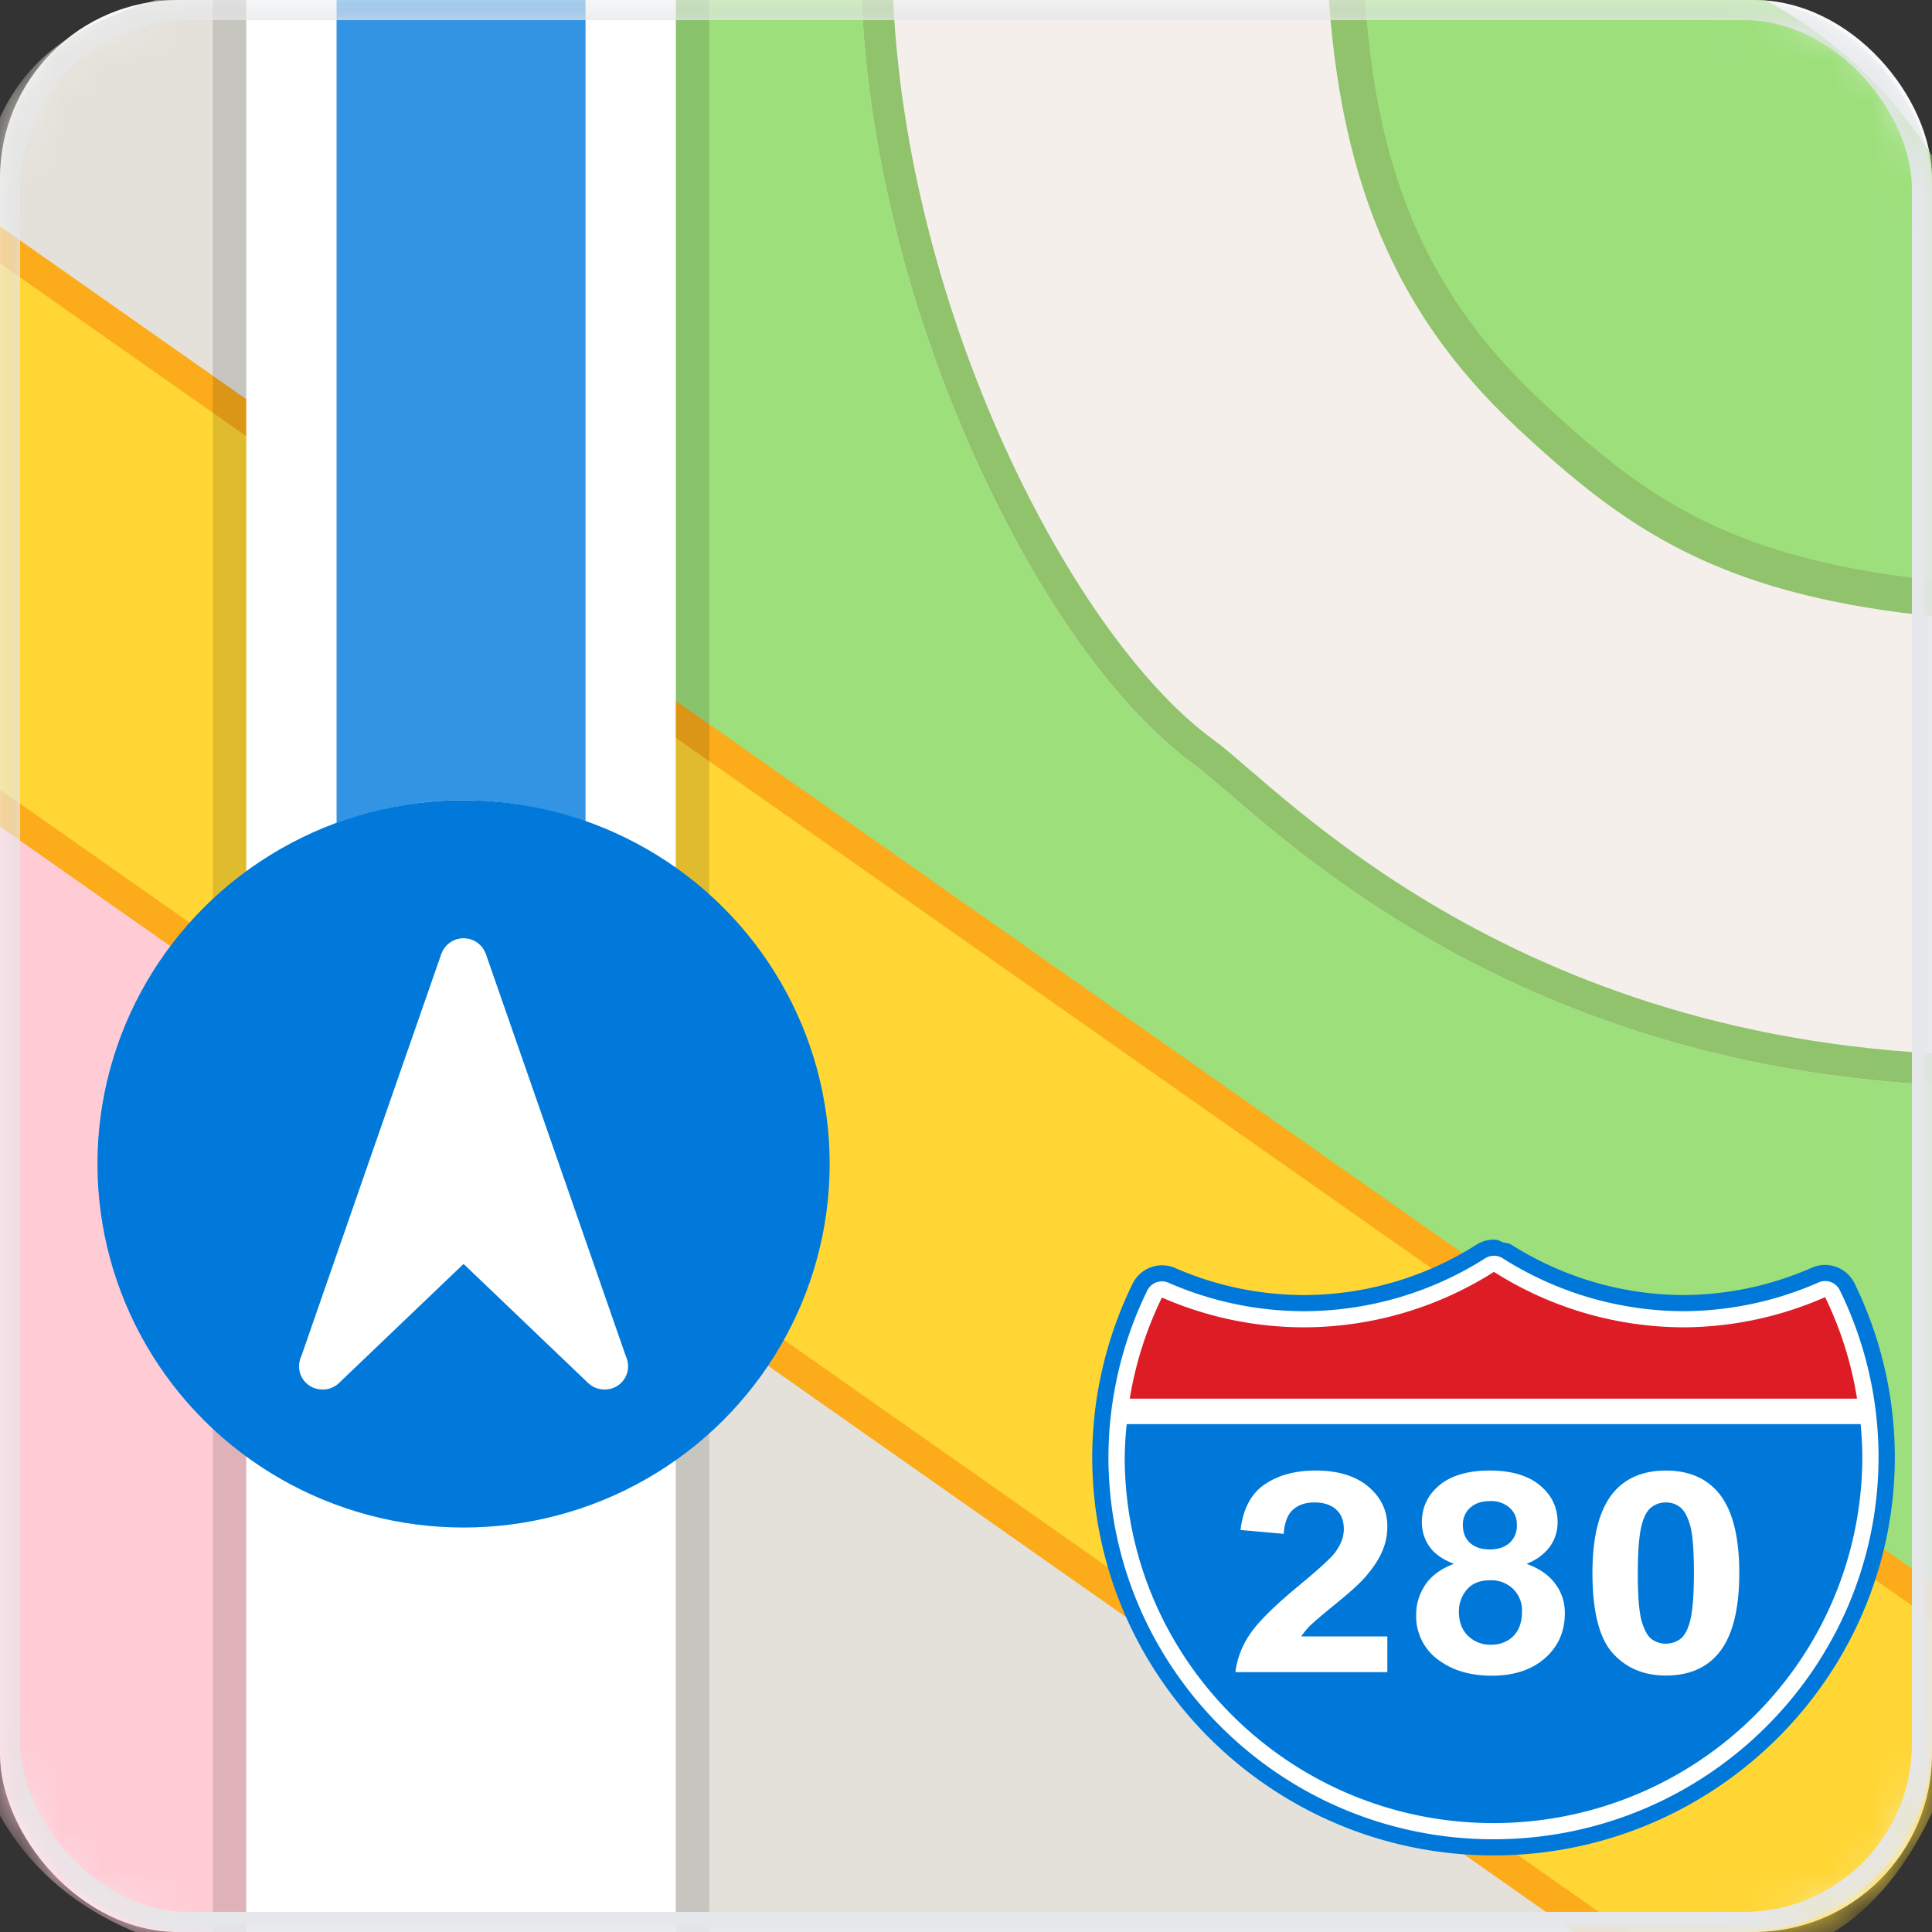 <svg width="48" height="48" viewBox="0 0 48 48" xmlns="http://www.w3.org/2000/svg" xmlns:xlink="http://www.w3.org/1999/xlink">
    <rect x="0" y="0" width="48" height="48" fill="#333333" stroke="none"/>
    <defs>
        <rect id="6hjt1jr8ra" x="0" y="0" width="48" height="48" rx="4.423"/>
    </defs>
    <g fill="none" fill-rule="evenodd">
        <mask id="2zcjt3bw1b" fill="#fff">
            <use xlink:href="#6hjt1jr8ra"/>
        </mask>
        <use fill="#F7F8F9" xlink:href="#6hjt1jr8ra"/>
        <g mask="url(#2zcjt3bw1b)">
            <g transform="translate(-1.714 -1.714)" fill-rule="nonzero">
                <path d="M18.503 33.115v17.95h21.683c1.121 0 2.2-.165 3.22-.466L18.504 33.115z" fill="#E4E1DA"/>
                <path d="M.38 20.393v19.506c0 4.863.824 9.65 7.454 10.518V25.625L.38 20.393z" fill="#FFCCD5"/>
                <path d="M7.834 1.011C4.66 2.133 1.34 2.133 1.029 7.776l6.805 4.777V1.01z" fill="#E4E1DA"/>
                <path d="M18.503.364v19.679l32.52 22.83c.262-.946.405-1.942.405-2.974V28.71c-6.13-.007-10.75-1.709-14.029-3.567a28.8 28.8 0 0 1-3.95-2.71c-1-.808-1.724-1.476-2.043-1.707-2.027-1.473-4.034-4.37-5.614-7.974S23.095 4.842 23.095.58c0-.072.003-.143.004-.215h-4.596z" fill="#9DDF7B"/>
                <path d="M1.316 7.057C.716 8.425.38 9.937.38 11.53v9.782l42.06 29.53c4.43-.89 7.897-4.348 8.772-8.754L1.316 7.057z" fill="#FCAB1A"/>
                <path d="M1.03 7.776a11.134 11.134 0 0 0-.65 3.754v8.863L43.409 50.6c5.382.243 6.593-4.016 7.617-7.725L1.029 7.775z" fill="#FFD634"/>
                <path d="M11.623.364c-1.65 0-3.213.352-4.622.981v48.738c1.41.63 2.972.982 4.622.982h7.712V.364h-7.712z" fill="#000" opacity=".125"/>
                <path d="M11.623.364c-1.331 0-2.606.229-3.79.647v49.407c1.184.418 2.459.647 3.79.647h6.88V.364h-6.88z" fill="#FFF"/>
                <path d="M23.099.364c-.001.072-.004.143-.004.215 0 4.262 1.116 8.57 2.697 12.173 1.58 3.604 3.587 6.501 5.614 7.974.319.231 1.044.899 2.043 1.708a28.8 28.8 0 0 0 3.95 2.71c3.28 1.857 7.898 3.559 14.03 3.566v-1.555c-5.842-.008-10.166-1.612-13.254-3.362a27.234 27.234 0 0 1-3.738-2.565c-.954-.773-1.593-1.386-2.105-1.758-1.612-1.171-3.6-3.908-5.106-7.34C25.721 8.7 24.661 4.57 24.661.58c0-.073.002-.144.004-.216h-1.566z" fill="#90C36C"/>
                <path d="M23.882.364c-.001.071-.004.142-.004.215 0 8.252 4.352 16.875 7.99 19.519 1.661 1.206 7.575 7.82 19.56 7.834V11.53c0-6.186-5.014-11.166-11.242-11.166H23.882z" fill="#F4EFEB"/>
                <path d="M34.668.364c.137 5.277 1.469 8.934 4.74 11.981 1.567 1.46 3.089 2.726 5.322 3.582 1.719.66 3.83 1.073 6.699 1.229v-1.788c-2.684-.154-4.577-.54-6.053-1.107-1.94-.744-3.216-1.798-4.74-3.218-2.934-2.734-4.053-5.71-4.173-10.68h-1.795z" fill="#90C36C"/>
                <path d="M35.565.364c.13 5.124 1.354 8.439 4.456 11.33 2.73 2.542 5.004 4.211 11.408 4.568V11.53c0-6.186-5.014-11.166-11.243-11.166h-4.62z" fill="#9DDF7B"/>
                <path d="M11.623.364a11.5 11.5 0 0 0-1.547.107v21.692a9.152 9.152 0 0 1 3.155-.568 9.152 9.152 0 0 1 3.03.528V.363h-4.638z" fill="#3394E3"/>
                <path d="M38.806 32.512a.813.813 0 0 0-.41.126 8.017 8.017 0 0 1-4.284 1.251 8.007 8.007 0 0 1-3.205-.673.815.815 0 0 0-1.05.383 9.85 9.85 0 0 0-1.007 4.307v.003c0 5.46 4.472 9.902 9.97 9.902 5.497 0 9.97-4.443 9.97-9.903v-.002a9.843 9.843 0 0 0-1.005-4.316.816.816 0 0 0-1.054-.381 8 8 0 0 1-3.2.68 8.022 8.022 0 0 1-4.265-1.25c-.069-.044-.152-.043-.23-.064a.406.406 0 0 0-.23-.063z" fill="#0078D9"/>
                <path d="M38.818 32.913a.406.406 0 0 0-.204.063 8.424 8.424 0 0 1-4.503 1.314 8.407 8.407 0 0 1-3.366-.707.405.405 0 0 0-.526.192 9.448 9.448 0 0 0-.966 4.132v.001c0 5.243 4.288 9.502 9.567 9.502s9.566-4.259 9.566-9.502a9.445 9.445 0 0 0-.964-4.142.405.405 0 0 0-.527-.19 8.408 8.408 0 0 1-3.366.714 8.425 8.425 0 0 1-4.48-1.314.406.406 0 0 0-.23-.063z" fill="#FFF"/>
                <path d="M38.83 33.314a8.831 8.831 0 0 1-4.72 1.377 8.813 8.813 0 0 1-3.528-.74 9.057 9.057 0 0 0-.8 2.512h18.07a9.056 9.056 0 0 0-.793-2.522 8.813 8.813 0 0 1-3.53.75 8.832 8.832 0 0 1-4.698-1.377z" fill="#DE1C25"/>
                <path d="M29.707 37.096a9.04 9.04 0 0 0-.05.812c0 5.026 4.102 9.1 9.163 9.1 2.43 0 4.76-.958 6.48-2.665a9.07 9.07 0 0 0 2.683-6.435 9.04 9.04 0 0 0-.042-.812H29.707z" fill="#0078D9"/>
                <g fill="#FFF">
                    <path d="M36.182 42.37v.888h-3.775a2.13 2.13 0 0 1 .368-.953c.205-.302.608-.7 1.211-1.198.485-.401.783-.673.893-.816.148-.198.222-.393.222-.586 0-.213-.065-.376-.195-.49-.128-.115-.306-.173-.533-.173-.225 0-.404.06-.536.18-.133.12-.21.32-.23.6l-1.073-.096c.064-.526.264-.904.601-1.133.338-.23.76-.344 1.265-.344.554 0 .99.133 1.307.398.316.266.475.596.475.99 0 .225-.046.44-.138.644-.09.201-.233.413-.43.636-.13.147-.365.36-.704.636-.34.277-.556.46-.648.551-.09.091-.162.18-.218.266h2.138zM37.837 40.566c-.278-.104-.481-.247-.61-.428a1.048 1.048 0 0 1-.187-.603c0-.372.146-.679.437-.922.294-.242.71-.364 1.249-.364.534 0 .948.122 1.242.364.296.243.444.55.444.922 0 .232-.068.438-.203.62a1.27 1.27 0 0 1-.571.411c.312.111.548.274.709.487.163.213.245.46.245.738 0 .46-.166.835-.498 1.123-.33.288-.769.432-1.318.432-.511 0-.936-.119-1.276-.357a1.338 1.338 0 0 1-.602-1.157c0-.27.076-.517.226-.742.151-.227.389-.401.713-.524zm.222-.963c0 .191.06.34.18.446.123.107.285.16.487.16.204 0 .368-.053.49-.16a.57.57 0 0 0 .184-.449.54.54 0 0 0-.183-.429.686.686 0 0 0-.48-.163c-.206 0-.371.054-.494.163a.55.55 0 0 0-.184.432zm-.1 2.137c0 .263.076.469.227.616a.791.791 0 0 0 .57.221c.223 0 .407-.07.552-.21.146-.144.219-.349.219-.617a.738.738 0 0 0-.222-.561.778.778 0 0 0-.564-.214c-.263 0-.46.08-.59.241a.826.826 0 0 0-.191.524zM43.102 38.25c.544 0 .97.172 1.276.516.365.409.548 1.086.548 2.032 0 .943-.184 1.622-.552 2.034-.304.34-.728.51-1.272.51-.547 0-.987-.185-1.322-.557-.335-.374-.502-1.04-.502-1.997 0-.94.184-1.616.552-2.028.304-.34.728-.51 1.272-.51zm0 .792a.575.575 0 0 0-.349.112c-.102.073-.181.204-.237.395-.074.247-.111.663-.111 1.249 0 .585.033.988.1 1.208.066.217.149.363.248.435a.587.587 0 0 0 .349.109c.13 0 .247-.036.349-.109.102-.075.181-.207.237-.398.074-.245.111-.66.111-1.245 0-.586-.033-.987-.1-1.205-.066-.22-.15-.366-.252-.439a.559.559 0 0 0-.345-.112z"/>
                </g>
                <ellipse fill="#0179DA" cx="13.231" cy="30.63" rx="9.096" ry="9.035"/>
                <path d="M13.192 25.025c-.007 0-.013.002-.02.003a.462.462 0 0 0-.048.008c-.023.004-.046.009-.069.016-.005.001-.01.001-.015.004l-.023.01a.596.596 0 0 0-.235.168.561.561 0 0 0-.093.157c-.003.008-.008.015-.011.024l-.83 2.383-.004.01-.62 1.782-.42 1.206-1.607 4.622a.575.575 0 0 0 .459.813h.002c.034.004.068.006.102.004l.03-.002a.529.529 0 0 0 .174-.045.597.597 0 0 0 .058-.03c.011-.005.022-.012.033-.019a.575.575 0 0 0 .073-.057l.008-.006.033-.031v-.002l3.062-2.927 3.062 2.927c.003.003.006.005.008.009l.026.024.008.006a.58.58 0 0 0 .337.15l.03.003c.035.001.068 0 .102-.004h.003a.575.575 0 0 0 .459-.813l-2.648-7.61c0-.003-.002-.006-.003-.008l-.83-2.385c-.003-.01-.009-.018-.013-.027a.592.592 0 0 0-.091-.153.573.573 0 0 0-.235-.169c-.008-.003-.015-.008-.024-.01l-.015-.004a.607.607 0 0 0-.068-.016c-.017-.003-.033-.007-.049-.008a.733.733 0 0 0-.058-.003c-.013 0-.027-.002-.04-.001z" fill="#FFF"/>
                <path d="M47.156 48.668zM46.605 49.075zM46.275 49.293zM45.704 49.635zM45.382 49.808z" fill="#000" opacity=".24"/>
            </g>
        </g>
        <rect stroke="#E5E7EA" stroke-width=".5" mask="url(#2zcjt3bw1b)" x=".25" y=".25" width="47.5" height="47.5" rx="4.423"/>
    </g>
</svg>
